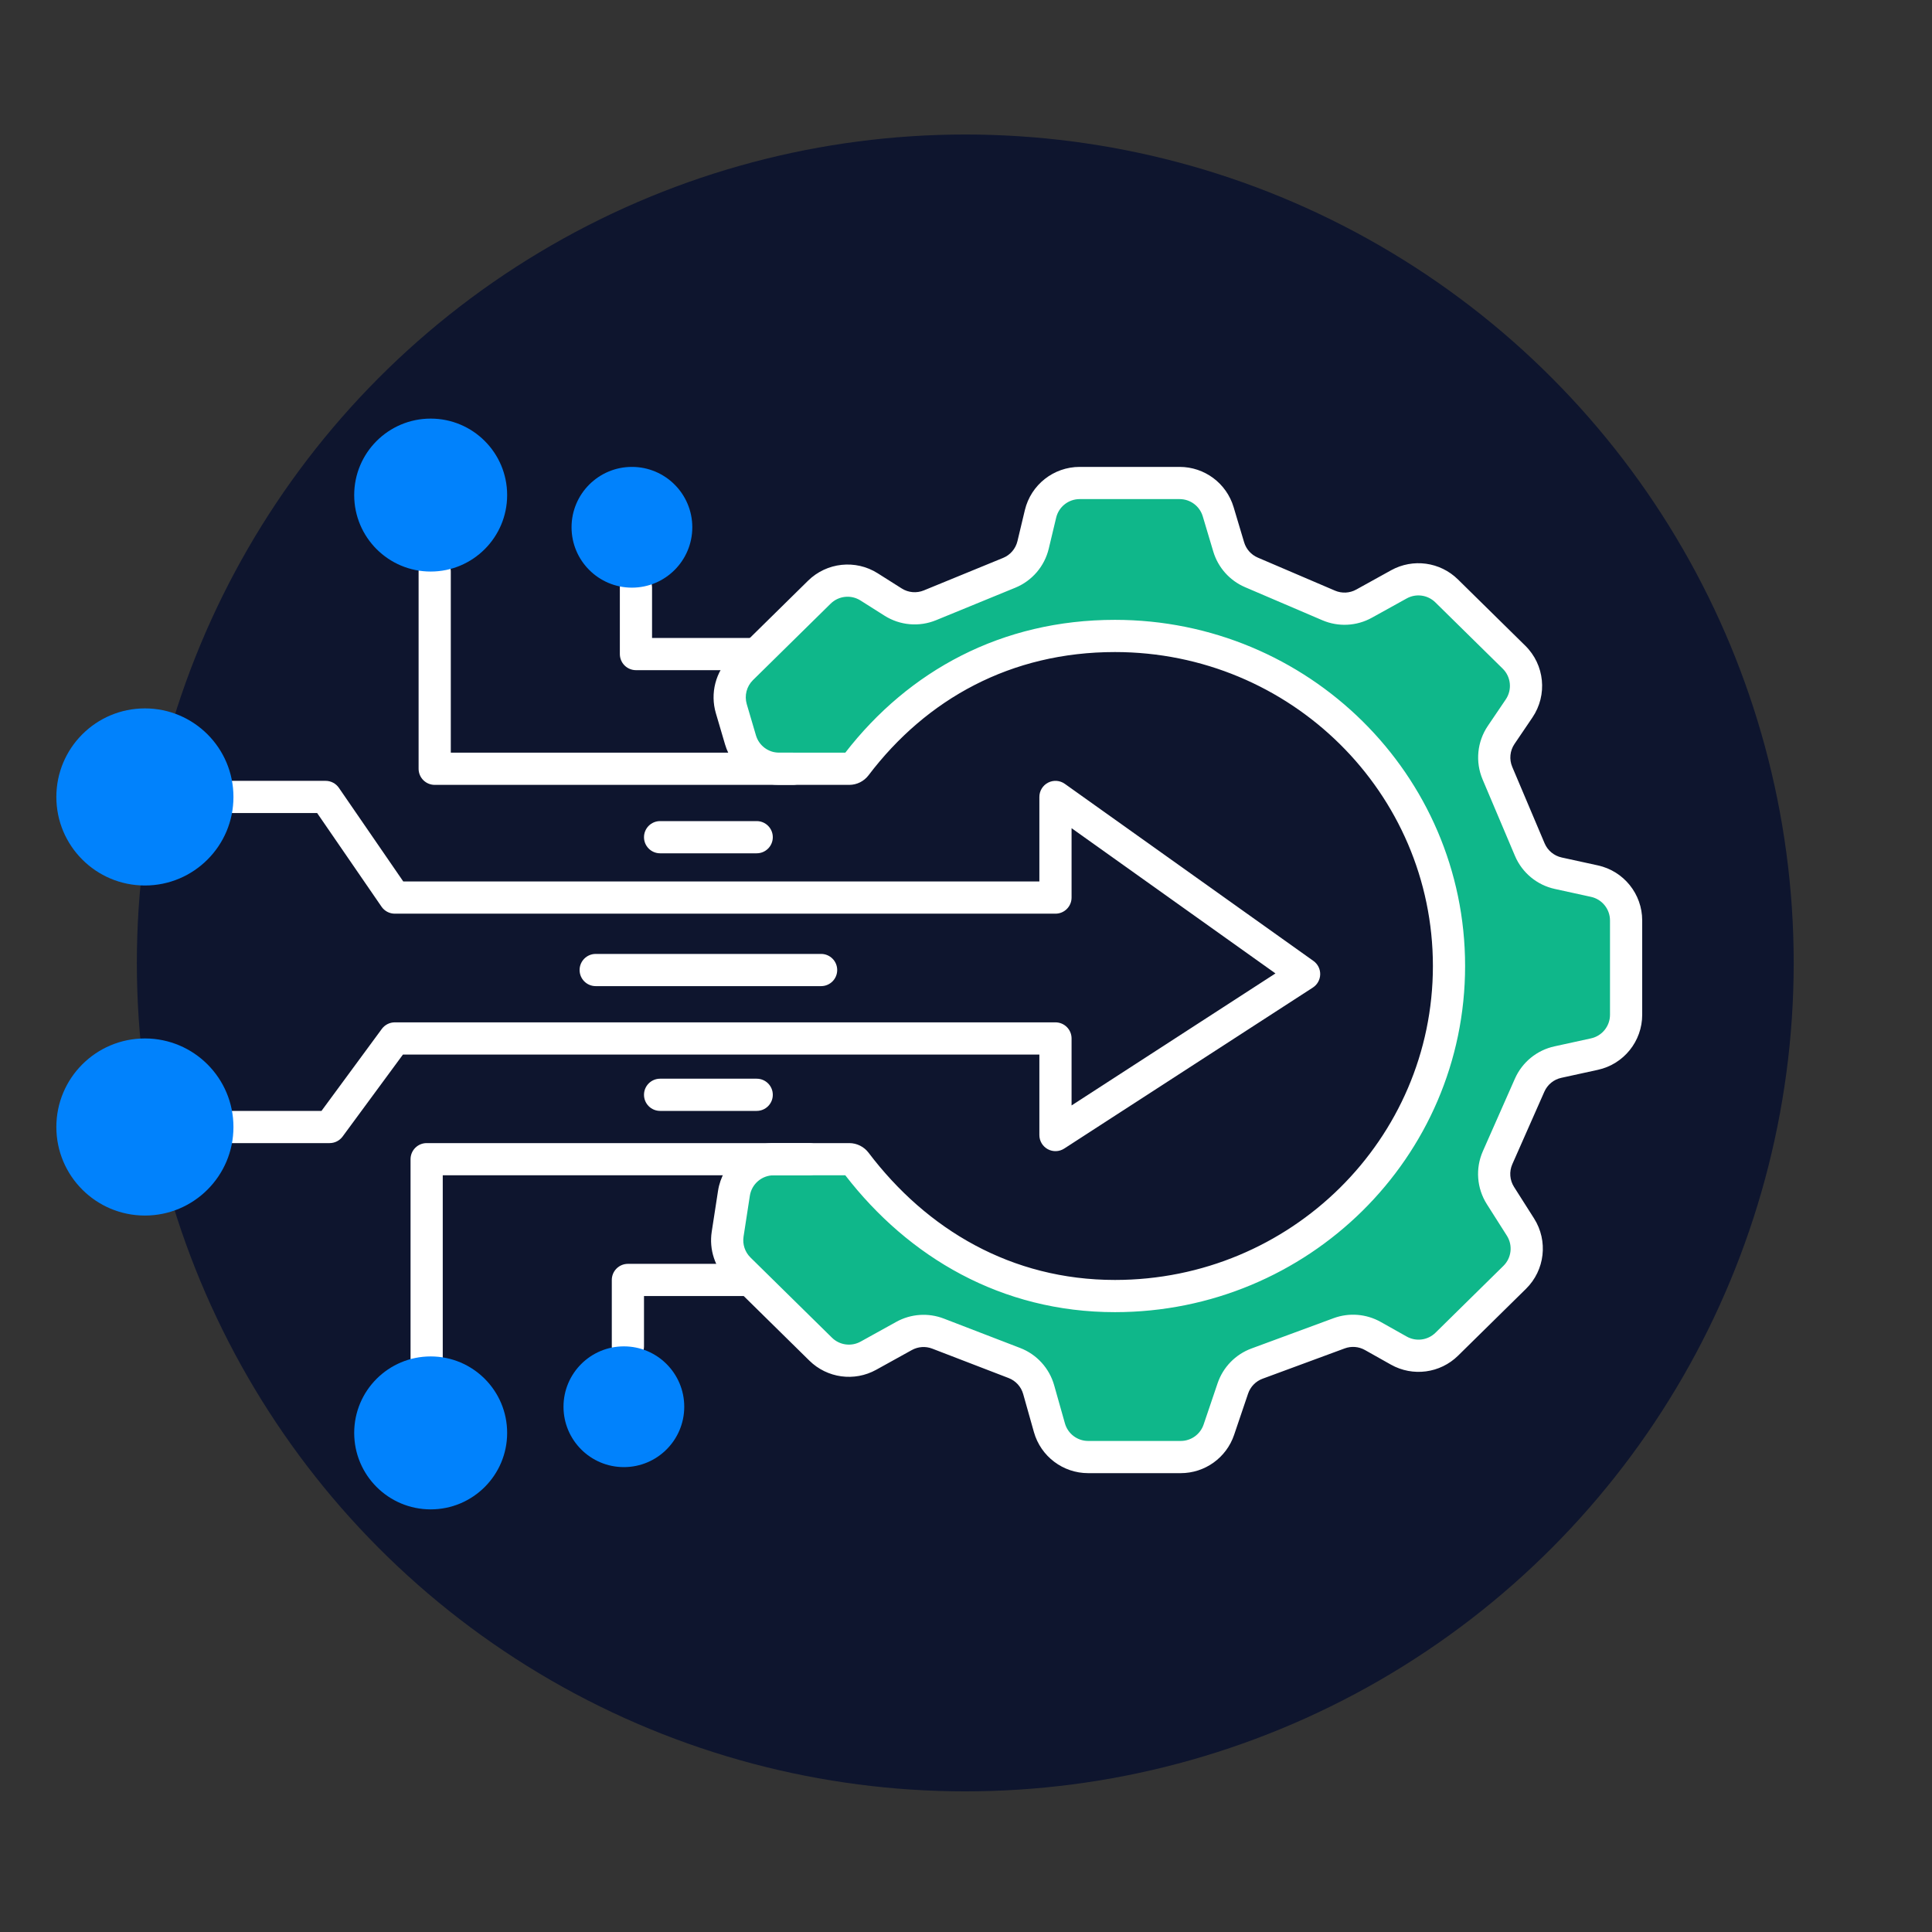 <svg width="240" height="240" viewBox="0 0 240 240" fill="none" xmlns="http://www.w3.org/2000/svg">
<rect x="0" y="0" width="240" height="240" fill="#333333" stroke="none"/>
<ellipse cx="102.91" cy="102.91" rx="102.91" ry="102.91" transform="matrix(1 0 -0 1 17 16.709)" fill="#0E152E"/>
<path d="M90.846 88.032L91.987 91.912C92.613 94.039 94.566 95.5 96.784 95.5L105.496 95.5C105.813 95.5 106.111 95.349 106.302 95.097C113.848 85.15 124.926 79 138.5 79C161.42 79 180 97.356 180 120C180 142.644 161.42 161 138.5 161C124.926 161 113.848 154.363 106.302 144.403C106.111 144.151 105.813 144 105.496 144L96.114 144C93.647 144 91.548 145.8 91.172 148.238L90.39 153.311C90.145 154.9 90.679 156.51 91.825 157.637L101.947 167.599C103.526 169.152 105.938 169.482 107.876 168.409L112.307 165.957C113.6 165.24 115.145 165.134 116.525 165.665L126.012 169.319C127.482 169.885 128.6 171.11 129.027 172.626L130.363 177.358C130.971 179.512 132.937 181 135.175 181H146.675C148.819 181 150.723 179.634 151.411 177.604L153.147 172.478C153.632 171.049 154.736 169.914 156.152 169.392L166.354 165.627C167.729 165.119 169.258 165.241 170.536 165.959L173.766 167.776C175.707 168.867 178.136 168.543 179.724 166.981L188.164 158.675C189.843 157.022 190.141 154.421 188.877 152.431L186.389 148.514C185.494 147.104 185.362 145.34 186.037 143.813L190.018 134.802C190.662 133.343 191.965 132.279 193.523 131.938L198.068 130.944C200.364 130.442 202 128.409 202 126.059V114.342C202 111.992 200.364 109.959 198.068 109.457L193.571 108.474C191.986 108.127 190.667 107.033 190.035 105.538L186.016 96.048C185.355 94.487 185.53 92.697 186.481 91.294L188.708 88.007C190.061 86.01 189.795 83.331 188.075 81.639L179.705 73.401C178.126 71.848 175.714 71.518 173.776 72.591L169.444 74.989C168.094 75.736 166.474 75.818 165.056 75.211L155.457 71.104C154.093 70.521 153.058 69.361 152.634 67.939L151.327 63.568C150.694 61.451 148.747 60 146.537 60H134.119C131.806 60 129.794 61.587 129.256 63.837L128.335 67.692C127.961 69.256 126.857 70.545 125.369 71.155L115.519 75.194C114.02 75.808 112.317 75.659 110.949 74.793L107.961 72.903C105.998 71.661 103.437 71.935 101.781 73.565L92.135 83.057C90.821 84.351 90.325 86.263 90.846 88.032Z" fill="#0FB78A"/>
<path fill-rule="evenodd" clip-rule="evenodd" d="M134.119 62C132.731 62 131.524 62.952 131.201 64.302L130.28 68.157C129.756 70.347 128.211 72.151 126.127 73.006L116.278 77.044C114.18 77.904 111.795 77.695 109.879 76.483L106.892 74.593C105.714 73.848 104.177 74.013 103.184 74.99L93.538 84.483C92.749 85.259 92.452 86.406 92.764 87.468L93.906 91.347C94.282 92.624 95.453 93.5 96.784 93.5L105.006 93.5C112.899 83.316 124.437 77 138.5 77C162.501 77 182 96.229 182 120C182 143.771 162.501 163 138.5 163C124.388 163 112.866 156.167 105.006 146L96.114 146C94.634 146 93.375 147.08 93.149 148.543L92.367 153.616C92.22 154.569 92.54 155.535 93.227 156.212L91.832 157.63L93.227 156.212L103.35 166.173C104.297 167.105 105.744 167.303 106.907 166.66L111.338 164.207C113.149 163.204 115.312 163.055 117.244 163.799L126.731 167.452C128.789 168.245 130.353 169.961 130.952 172.083L132.288 176.815C132.653 178.107 133.832 179 135.175 179H146.675C147.961 179 149.104 178.18 149.517 176.962L151.253 171.837C151.931 169.835 153.477 168.247 155.459 167.515L165.661 163.75C167.587 163.04 169.727 163.21 171.516 164.216L174.746 166.032C175.911 166.687 177.368 166.493 178.321 165.556L186.761 157.25C187.769 156.258 187.947 154.697 187.189 153.503L184.701 149.586C183.448 147.612 183.262 145.143 184.207 143.004L188.188 133.994C189.091 131.951 190.914 130.461 193.096 129.984L197.641 128.99C199.018 128.689 200 127.469 200 126.059V114.342C200 112.932 199.018 111.712 197.641 111.411L193.143 110.427C190.924 109.942 189.079 108.41 188.193 106.318L184.175 96.828C183.249 94.642 183.494 92.137 184.825 90.172L186.348 91.204L184.825 90.172L187.052 86.885C187.864 85.687 187.704 84.079 186.673 83.064L178.302 74.827L179.705 73.401L178.302 74.827C177.355 73.895 175.908 73.697 174.745 74.34L170.413 76.739C168.522 77.785 166.255 77.9 164.269 77.05L154.671 72.943C152.761 72.126 151.312 70.502 150.717 68.512L149.411 64.141C149.031 62.87 147.863 62 146.537 62H134.119ZM127.311 63.372C128.064 60.222 130.88 58 134.119 58H146.537C149.631 58 152.357 60.031 153.243 62.995L154.55 67.367C154.805 68.22 155.426 68.915 156.244 69.266L165.842 73.372C166.694 73.737 167.665 73.687 168.475 73.239L172.808 70.841C175.52 69.339 178.898 69.801 181.108 71.976L189.478 80.213C191.886 82.582 192.258 86.332 190.364 89.129L188.137 92.416C187.566 93.258 187.461 94.331 187.858 95.268L191.876 104.759C192.256 105.655 193.047 106.312 193.998 106.52L198.495 107.503C201.709 108.206 204 111.052 204 114.342V126.059C204 129.349 201.709 132.195 198.495 132.898L193.95 133.892C193.015 134.096 192.234 134.735 191.847 135.61L187.866 144.621C187.461 145.537 187.54 146.596 188.078 147.442L190.566 151.359C192.335 154.144 191.918 157.787 189.566 160.101L181.126 168.407C178.904 170.594 175.503 171.047 172.785 169.519L169.555 167.703C168.789 167.271 167.871 167.199 167.046 167.503L156.844 171.268C155.995 171.581 155.332 172.262 155.042 173.12L153.305 178.246C152.343 181.088 149.676 183 146.675 183H135.175C132.042 183 129.29 180.917 128.438 177.902L127.103 173.17C126.846 172.26 126.176 171.525 125.294 171.185L115.806 167.532C114.978 167.213 114.051 167.277 113.275 167.706L108.844 170.159C106.131 171.661 102.754 171.199 100.544 169.024L101.947 167.599L100.544 169.024L90.422 159.063C88.818 157.484 88.07 155.231 88.413 153.007L89.196 147.933C89.722 144.519 92.66 142 96.114 142L105.496 142C106.451 142 107.334 142.454 107.896 143.195C115.122 152.733 125.643 159 138.5 159C160.338 159 178 141.516 178 120C178 98.484 160.338 81 138.5 81C125.593 81 115.089 86.824 107.896 96.305C107.334 97.046 106.452 97.5 105.496 97.5L96.784 97.5C93.679 97.5 90.945 95.455 90.069 92.476L88.927 88.597C88.198 86.12 88.892 83.443 90.732 81.632L100.378 72.139C102.697 69.858 106.281 69.474 109.03 71.213L112.018 73.103C112.839 73.622 113.861 73.712 114.76 73.343L124.61 69.305C125.503 68.939 126.165 68.165 126.39 67.227L127.311 63.372Z" fill="white"/>
<path fill-rule="evenodd" clip-rule="evenodd" d="M52.586 96.914C52.211 96.539 52 96.03 52 95.5L52 71C52 69.895 52.895 69 54 69C55.105 69 56 69.895 56 71L56 93.5L98.5 93.5C99.605 93.5 100.5 94.395 100.5 95.5C100.5 96.605 99.605 97.5 98.5 97.5L54 97.5C53.47 97.5 52.961 97.289 52.586 96.914Z" fill="white"/>
<path fill-rule="evenodd" clip-rule="evenodd" d="M81 79.25L81 73C81 71.895 80.105 71 79 71C77.895 71 77 71.895 77 73L77 81.25C77 81.78 77.211 82.289 77.586 82.664C77.961 83.039 78.47 83.25 79 83.25L93.5 83.25C94.605 83.25 95.5 82.355 95.5 81.25C95.5 80.145 94.605 79.25 93.5 79.25L81 79.25Z" fill="white"/>
<path fill-rule="evenodd" clip-rule="evenodd" d="M80 161L80 167.25C80 168.355 79.105 169.25 78 169.25C76.895 169.25 76 168.355 76 167.25L76 159C76 158.47 76.211 157.961 76.586 157.586C76.961 157.211 77.47 157 78 157L92.5 157C93.605 157 94.5 157.895 94.5 159C94.5 160.105 93.605 161 92.5 161L80 161Z" fill="white"/>
<path fill-rule="evenodd" clip-rule="evenodd" d="M51.586 142.586C51.211 142.961 51 143.47 51 144L51 170C51 171.105 51.895 172 53 172C54.105 172 55 171.105 55 170L55 146L100.5 146C101.605 146 102.5 145.105 102.5 144C102.5 142.895 101.605 142 100.5 142L53 142C52.47 142 51.961 142.211 51.586 142.586Z" fill="white"/>
<path fill-rule="evenodd" clip-rule="evenodd" d="M130.159 142.757C129.515 142.407 129.114 141.733 129.114 141L129.114 131L50.055 131L42.559 141.186C42.182 141.698 41.584 142 40.948 142L27 142C25.895 142 25 141.105 25 140C25 138.896 25.895 138 27 138L39.937 138L47.432 127.815C47.809 127.303 48.407 127 49.043 127L131.114 127C131.645 127 132.154 127.211 132.529 127.586C132.904 127.961 133.114 128.47 133.114 129L133.114 137.322L158.442 120.921L133.114 102.88L133.114 111.5C133.114 112.605 132.219 113.5 131.114 113.5L49.043 113.5C48.385 113.5 47.768 113.176 47.395 112.633L39.398 101L27 101C25.895 101 25 100.105 25 99C25 97.896 25.895 97 27 97L40.45 97C41.109 97 41.725 97.325 42.098 97.867L50.096 109.5L129.114 109.5L129.114 99C129.114 98.251 129.533 97.566 130.198 97.222C130.864 96.879 131.665 96.937 132.275 97.371L163.16 119.371C163.7 119.756 164.014 120.382 164 121.044C163.985 121.707 163.643 122.319 163.087 122.679L132.201 142.679C131.586 143.077 130.803 143.107 130.159 142.757Z" fill="white"/>
<path fill-rule="evenodd" clip-rule="evenodd" d="M104 120.5C104 121.605 103.105 122.5 102 122.5H74C72.895 122.5 72 121.605 72 120.5C72 119.395 72.895 118.5 74 118.5H102C103.105 118.5 104 119.395 104 120.5Z" fill="white"/>
<path fill-rule="evenodd" clip-rule="evenodd" d="M96 136C96 137.105 95.105 138 94 138H82C80.895 138 80 137.105 80 136C80 134.895 80.895 134 82 134H94C95.105 134 96 134.895 96 136Z" fill="white"/>
<path fill-rule="evenodd" clip-rule="evenodd" d="M96 104C96 105.105 95.105 106 94 106H82C80.895 106 80 105.105 80 104C80 102.895 80.895 102 82 102H94C95.105 102 96 102.895 96 104Z" fill="white"/>
<path d="M46 61.5C46 57.358 49.358 54 53.5 54C57.642 54 61 57.358 61 61.5C61 65.642 57.642 69 53.5 69C49.358 69 46 65.642 46 61.5Z" fill="#0182FC"/>
<path fill-rule="evenodd" clip-rule="evenodd" d="M53.5 67C56.538 67 59 64.538 59 61.5C59 58.462 56.538 56 53.5 56C50.462 56 48 58.462 48 61.5C48 64.538 50.462 67 53.5 67ZM63 61.5C63 66.747 58.747 71 53.5 71C48.253 71 44 66.747 44 61.5C44 56.253 48.253 52 53.5 52C58.747 52 63 56.253 63 61.5Z" fill="#0182FC"/>
<path d="M73 65.5C73 62.462 75.462 60 78.5 60C81.538 60 84 62.462 84 65.5C84 68.538 81.538 71 78.5 71C75.462 71 73 68.538 73 65.5Z" fill="#0182FC"/>
<path fill-rule="evenodd" clip-rule="evenodd" d="M78.5 69C80.433 69 82 67.433 82 65.5C82 63.567 80.433 62 78.5 62C76.567 62 75 63.567 75 65.5C75 67.433 76.567 69 78.5 69ZM86 65.5C86 69.642 82.642 73 78.5 73C74.358 73 71 69.642 71 65.5C71 61.358 74.358 58 78.5 58C82.642 58 86 61.358 86 65.5Z" fill="#0182FC"/>
<path d="M72 174.75C72 177.788 74.462 180.25 77.5 180.25C80.538 180.25 83 177.788 83 174.75C83 171.712 80.538 169.25 77.5 169.25C74.462 169.25 72 171.712 72 174.75Z" fill="#0182FC"/>
<path fill-rule="evenodd" clip-rule="evenodd" d="M77.5 171.25C79.433 171.25 81 172.817 81 174.75C81 176.683 79.433 178.25 77.5 178.25C75.567 178.25 74 176.683 74 174.75C74 172.817 75.567 171.25 77.5 171.25ZM85 174.75C85 170.608 81.642 167.25 77.5 167.25C73.358 167.25 70 170.608 70 174.75C70 178.892 73.358 182.25 77.5 182.25C81.642 182.25 85 178.892 85 174.75Z" fill="#0182FC"/>
<path d="M46 178C46 182.142 49.358 185.5 53.5 185.5C57.642 185.5 61 182.142 61 178C61 173.858 57.642 170.5 53.5 170.5C49.358 170.5 46 173.858 46 178Z" fill="#0182FC"/>
<path fill-rule="evenodd" clip-rule="evenodd" d="M53.5 172.5C56.538 172.5 59 174.962 59 178C59 181.038 56.538 183.5 53.5 183.5C50.462 183.5 48 181.038 48 178C48 174.962 50.462 172.5 53.5 172.5ZM63 178C63 172.753 58.747 168.5 53.5 168.5C48.253 168.5 44 172.753 44 178C44 183.247 48.253 187.5 53.5 187.5C58.747 187.5 63 183.247 63 178Z" fill="#0182FC"/>
<path d="M18 131C13.029 131 9 135.029 9 140C9 144.971 13.029 149 18 149C22.971 149 27 144.971 27 140C27 135.029 22.971 131 18 131Z" fill="#0182FC"/>
<path fill-rule="evenodd" clip-rule="evenodd" d="M25 140C25 143.866 21.866 147 18 147C14.134 147 11 143.866 11 140C11 136.134 14.134 133 18 133C21.866 133 25 136.134 25 140ZM18 151C24.075 151 29 146.075 29 140C29 133.925 24.075 129 18 129C11.925 129 7 133.925 7 140C7 146.075 11.925 151 18 151Z" fill="#0182FC"/>
<path d="M18 108C13.029 108 9 103.971 9 99C9 94.029 13.029 90 18 90C22.971 90 27 94.029 27 99C27 103.971 22.971 108 18 108Z" fill="#0182FC"/>
<path fill-rule="evenodd" clip-rule="evenodd" d="M25 99C25 95.134 21.866 92 18 92C14.134 92 11 95.134 11 99C11 102.866 14.134 106 18 106C21.866 106 25 102.866 25 99ZM18 88C24.075 88 29 92.925 29 99C29 105.075 24.075 110 18 110C11.925 110 7 105.075 7 99C7 92.925 11.925 88 18 88Z" fill="#0182FC"/>
</svg>
